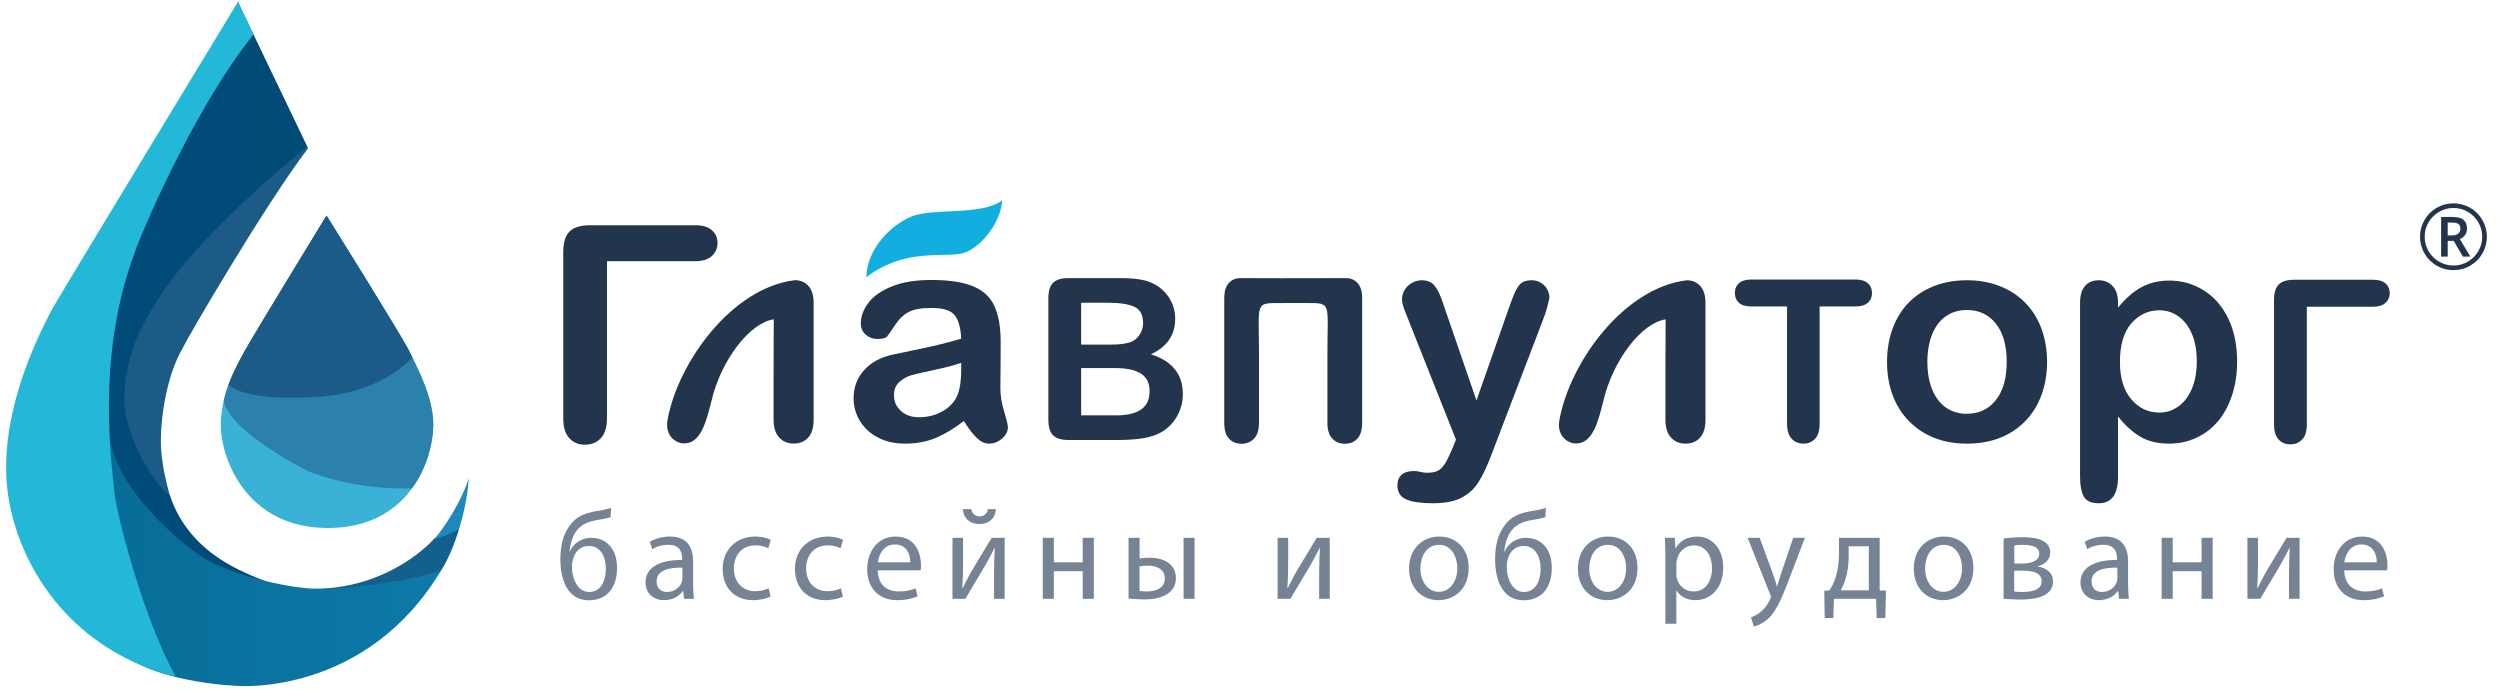<?xml version="1.0" encoding="UTF-8" standalone="no"?>
<!-- Generator: Gravit.io -->
<svg xmlns="http://www.w3.org/2000/svg" xmlns:xlink="http://www.w3.org/1999/xlink" style="isolation:isolate" viewBox="0 0 210 58" width="210" height="58">
  <clipPath id="_clipPath_Fw9ZEGFQUKJXjtlvgw1LDYhv1TLfAq2T">
    <path d=" M 0.515 -9.675 L 223.092 -9.675 L 223.092 68 L -17 68 L -17 -9.675 L 0.515 -9.675" fill="rgb(255,255,255)"></path>
  </clipPath>
  <g clip-path="url(#_clipPath_Fw9ZEGFQUKJXjtlvgw1LDYhv1TLfAq2T)">
    <path d=" M 50.223 43.674 C 49.399 43.799 48.783 44.075 48.391 44.634 C 48.066 45.09 47.883 45.778 47.833 46.329 L 47.863 46.329 C 48.202 45.577 48.922 45.175 49.652 45.175 C 50.911 45.175 51.832 46.075 51.832 47.704 C 51.832 49.375 50.966 50.423 49.461 50.423 C 47.663 50.423 47.072 48.688 47.072 46.984 C 47.072 45.821 47.313 44.857 47.863 44.147 C 48.352 43.43 49.059 43.112 50.065 42.943 C 50.488 42.867 50.986 42.782 51.334 42.667 L 51.295 43.439 C 51.037 43.534 50.561 43.619 50.223 43.674 Z  M 49.484 49.726 C 50.52 49.726 50.891 48.72 50.891 47.77 C 50.891 46.942 50.561 45.864 49.461 45.864 C 48.912 45.864 48.518 46.149 48.297 46.562 C 48.129 46.868 48.043 47.238 48.043 47.652 C 48.043 48.498 48.467 49.726 49.484 49.726 Z  M 57.46 50.299 L 57.388 49.653 L 57.355 49.653 C 57.069 50.053 56.518 50.413 55.788 50.413 C 54.752 50.413 54.221 49.682 54.221 48.944 C 54.221 47.704 55.321 47.027 57.303 47.036 L 57.303 46.931 C 57.303 46.52 57.184 45.746 56.137 45.759 C 55.651 45.759 55.154 45.893 54.791 46.139 L 54.583 45.514 C 55.005 45.249 55.628 45.07 56.275 45.07 C 57.842 45.07 58.222 46.139 58.222 47.154 L 58.222 49.069 C 58.222 49.514 58.244 49.947 58.297 50.299 L 57.46 50.299 Z  M 57.323 47.682 C 56.307 47.662 55.154 47.844 55.154 48.836 C 55.154 49.45 55.554 49.726 56.02 49.726 C 56.7 49.726 57.131 49.301 57.279 48.868 C 57.312 48.762 57.323 48.656 57.323 48.571 L 57.323 47.682 Z  M 64.533 46.054 C 64.312 45.936 63.962 45.81 63.454 45.81 C 62.279 45.81 61.644 46.689 61.644 47.748 C 61.644 48.931 62.407 49.662 63.422 49.662 C 63.952 49.662 64.301 49.535 64.566 49.421 L 64.725 50.118 C 64.48 50.234 63.939 50.413 63.253 50.413 C 61.706 50.413 60.703 49.366 60.703 47.8 C 60.703 46.223 61.78 45.07 63.454 45.07 C 64.005 45.07 64.492 45.206 64.746 45.344 L 64.533 46.054 Z  M 70.605 46.054 C 70.383 45.936 70.033 45.81 69.526 45.81 C 68.35 45.81 67.714 46.689 67.714 47.748 C 67.714 48.931 68.477 49.662 69.493 49.662 C 70.022 49.662 70.373 49.535 70.636 49.421 L 70.797 50.118 C 70.55 50.234 70.012 50.413 69.323 50.413 C 67.778 50.413 66.774 49.366 66.774 47.8 C 66.774 46.223 67.852 45.07 69.526 45.07 C 70.075 45.07 70.562 45.206 70.815 45.344 L 70.605 46.054 Z  M 77.332 47.906 L 73.732 47.906 C 73.753 49.166 74.548 49.682 75.489 49.682 C 76.156 49.682 76.57 49.564 76.908 49.421 L 77.079 50.086 C 76.751 50.234 76.179 50.413 75.364 50.413 C 73.787 50.413 72.844 49.366 72.844 47.821 C 72.844 46.274 73.753 45.07 75.246 45.07 C 76.931 45.07 77.364 46.53 77.364 47.47 C 77.364 47.662 77.353 47.8 77.332 47.906 Z  M 75.174 45.734 C 74.22 45.734 73.817 46.592 73.743 47.238 L 76.465 47.238 C 76.472 46.655 76.22 45.734 75.174 45.734 Z  M 83.502 50.299 L 83.502 48.128 C 83.502 47.291 83.523 46.859 83.564 46.021 L 83.545 46.021 C 83.204 46.689 82.994 47.102 82.687 47.62 C 82.2 48.414 81.628 49.398 81.089 50.299 L 80.009 50.299 L 80.009 45.175 L 80.898 45.175 L 80.898 47.334 C 80.898 48.14 80.876 48.656 80.834 49.385 L 80.868 49.398 C 81.186 48.774 81.354 48.414 81.703 47.821 L 83.301 45.175 L 84.392 45.175 L 84.392 50.299 L 83.502 50.299 Z  M 90.948 50.299 L 90.948 47.979 L 88.525 47.979 L 88.525 50.299 L 87.594 50.299 L 87.594 45.175 L 88.525 45.175 L 88.525 47.238 L 90.948 47.238 L 90.948 45.175 L 91.88 45.175 L 91.88 50.299 L 90.948 50.299 Z  M 99.422 45.175 L 100.345 45.175 L 100.345 50.3 L 99.422 50.3 L 99.422 45.175 Z  M 98.238 49.756 C 97.677 50.234 96.849 50.35 96.174 50.35 C 95.666 50.35 95.19 50.317 94.798 50.277 L 94.798 45.175 L 95.728 45.175 L 95.728 46.91 C 95.92 46.88 96.214 46.846 96.556 46.846 C 97.656 46.846 98.777 47.302 98.777 48.571 C 98.777 49.112 98.565 49.482 98.238 49.756 Z  M 96.404 47.514 C 96.143 47.514 95.908 47.533 95.719 47.577 L 95.719 49.642 C 95.908 49.671 96.109 49.682 96.364 49.682 C 97.084 49.682 97.845 49.398 97.845 48.593 C 97.845 47.77 97.105 47.514 96.404 47.514 Z  M 110.809 50.299 L 110.809 48.128 C 110.809 47.291 110.83 46.859 110.873 46.021 L 110.85 46.021 C 110.514 46.689 110.3 47.102 109.995 47.62 C 109.508 48.414 108.934 49.398 108.397 50.299 L 107.318 50.299 L 107.318 45.175 L 108.207 45.175 L 108.207 47.334 C 108.207 48.14 108.184 48.656 108.143 49.385 L 108.175 49.398 C 108.493 48.774 108.659 48.414 109.008 47.821 L 110.608 45.175 L 111.699 45.175 L 111.699 50.299 L 110.809 50.299 Z  M 120.82 50.413 C 119.444 50.413 118.364 49.398 118.364 47.779 C 118.364 46.075 119.497 45.07 120.904 45.07 C 122.375 45.07 123.369 46.139 123.369 47.694 C 123.369 49.588 122.048 50.413 120.82 50.413 Z  M 120.882 45.766 C 119.794 45.766 119.316 46.783 119.316 47.748 C 119.316 48.868 119.952 49.715 120.862 49.715 C 121.75 49.715 122.417 48.88 122.417 47.724 C 122.417 46.859 121.983 45.766 120.882 45.766 Z  M 128.744 43.674 C 127.917 43.799 127.305 44.075 126.913 44.634 C 126.584 45.09 126.406 45.778 126.353 46.329 L 126.383 46.329 C 126.721 45.577 127.443 45.175 128.173 45.175 C 129.432 45.175 130.35 46.075 130.35 47.704 C 130.35 49.375 129.485 50.423 127.982 50.423 C 126.184 50.423 125.589 48.688 125.589 46.984 C 125.589 45.821 125.832 44.857 126.383 44.147 C 126.87 43.43 127.578 43.112 128.585 42.943 C 129.009 42.867 129.506 42.782 129.856 42.667 L 129.814 43.439 C 129.558 43.534 129.083 43.619 128.744 43.674 Z  M 128.004 49.726 C 129.04 49.726 129.411 48.72 129.411 47.77 C 129.411 46.942 129.083 45.864 127.982 45.864 C 127.432 45.864 127.04 46.149 126.816 46.562 C 126.648 46.868 126.565 47.238 126.565 47.652 C 126.565 48.498 126.987 49.726 128.004 49.726 Z  M 135.002 50.413 C 133.623 50.413 132.544 49.398 132.544 47.779 C 132.544 46.075 133.677 45.07 135.085 45.07 C 136.558 45.07 137.552 46.139 137.552 47.694 C 137.552 49.588 136.229 50.413 135.002 50.413 Z  M 135.065 45.766 C 133.975 45.766 133.498 46.783 133.498 47.748 C 133.498 48.868 134.132 49.715 135.043 49.715 C 135.931 49.715 136.598 48.88 136.598 47.724 C 136.598 46.859 136.164 45.766 135.065 45.766 Z  M 142.41 50.413 C 141.732 50.413 141.141 50.118 140.834 49.609 L 140.814 49.609 L 140.814 52.394 L 139.893 52.394 L 139.893 46.846 C 139.893 46.191 139.871 45.662 139.85 45.175 L 140.676 45.175 L 140.729 46.054 L 140.749 46.054 C 141.121 45.429 141.732 45.07 142.571 45.07 C 143.819 45.07 144.751 46.116 144.751 47.662 C 144.751 49.502 143.618 50.413 142.41 50.413 Z  M 142.283 45.81 C 141.649 45.81 141.045 46.257 140.877 46.954 C 140.846 47.071 140.814 47.208 140.814 47.323 L 140.814 48.213 C 140.814 48.349 140.823 48.478 140.856 48.593 C 141.024 49.239 141.587 49.682 142.253 49.682 C 143.236 49.682 143.81 48.88 143.81 47.704 C 143.81 46.689 143.27 45.81 142.283 45.81 Z  M 150.218 48.826 C 149.55 50.583 149.093 51.472 148.46 52.032 C 147.995 52.426 147.548 52.581 147.317 52.625 L 147.083 51.853 C 147.317 51.778 147.625 51.631 147.9 51.398 C 148.152 51.197 148.46 50.837 148.68 50.362 C 148.723 50.266 148.756 50.19 148.756 50.138 C 148.756 50.086 148.735 50.012 148.68 49.895 L 146.8 45.175 L 147.813 45.175 L 148.925 48.202 C 149.053 48.54 149.178 48.944 149.263 49.249 L 149.286 49.249 C 149.38 48.944 149.487 48.549 149.614 48.18 L 150.629 45.175 L 151.613 45.175 L 150.218 48.826 Z  M 158.369 51.917 L 157.64 51.917 L 157.596 50.299 L 154.052 50.299 L 153.999 51.917 L 153.277 51.917 L 153.238 49.62 L 153.671 49.599 C 153.893 49.272 154.062 48.918 154.18 48.549 C 154.38 47.918 154.474 47.226 154.474 46.509 L 154.474 45.175 L 157.895 45.175 L 157.895 49.599 L 158.422 49.609 L 158.369 51.917 Z  M 156.981 45.886 L 155.289 45.886 L 155.289 46.722 C 155.289 47.407 155.203 48.063 155.025 48.635 C 154.92 48.985 154.779 49.301 154.624 49.588 L 156.981 49.588 L 156.981 45.886 Z  M 163.213 50.413 C 161.838 50.413 160.758 49.398 160.758 47.779 C 160.758 46.075 161.891 45.07 163.298 45.07 C 164.77 45.07 165.765 46.139 165.765 47.694 C 165.765 49.588 164.441 50.413 163.213 50.413 Z  M 163.276 45.766 C 162.188 45.766 161.71 46.783 161.71 47.748 C 161.71 48.868 162.345 49.715 163.258 49.715 C 164.147 49.715 164.813 48.88 164.813 47.724 C 164.813 46.859 164.379 45.766 163.276 45.766 Z  M 171.149 47.567 L 171.149 47.588 C 171.9 47.694 172.451 48.105 172.451 48.848 C 172.451 50.19 170.758 50.362 169.753 50.362 C 169.181 50.362 168.574 50.317 168.302 50.299 L 168.302 45.238 C 168.672 45.175 169.339 45.123 169.932 45.123 C 170.8 45.123 172.219 45.27 172.219 46.402 C 172.219 47.036 171.731 47.44 171.149 47.567 Z  M 169.192 49.694 C 169.455 49.715 169.646 49.726 169.932 49.726 C 170.566 49.726 171.498 49.588 171.498 48.836 C 171.498 48.098 170.746 47.937 169.87 47.937 L 169.192 47.937 L 169.192 49.694 Z  M 169.921 45.766 C 169.603 45.766 169.411 45.789 169.202 45.81 L 169.202 47.334 L 169.9 47.334 C 170.589 47.334 171.298 47.133 171.298 46.52 C 171.298 46.01 170.851 45.766 169.921 45.766 Z  M 177.997 50.299 L 177.923 49.653 L 177.892 49.653 C 177.606 50.053 177.055 50.413 176.323 50.413 C 175.286 50.413 174.757 49.682 174.757 48.944 C 174.757 47.704 175.86 47.027 177.836 47.036 L 177.836 46.931 C 177.836 46.52 177.721 45.746 176.673 45.759 C 176.188 45.759 175.689 45.893 175.329 46.139 L 175.119 45.514 C 175.543 45.249 176.167 45.07 176.812 45.07 C 178.378 45.07 178.759 46.139 178.759 47.154 L 178.759 49.069 C 178.759 49.514 178.78 49.947 178.835 50.299 L 177.997 50.299 Z  M 177.859 47.682 C 176.843 47.662 175.689 47.844 175.689 48.836 C 175.689 49.45 176.093 49.726 176.557 49.726 C 177.237 49.726 177.67 49.301 177.816 48.868 C 177.848 48.762 177.859 48.656 177.859 48.571 L 177.859 47.682 Z  M 184.934 50.299 L 184.934 47.979 L 182.508 47.979 L 182.508 50.299 L 181.578 50.299 L 181.578 45.175 L 182.508 45.175 L 182.508 47.238 L 184.934 47.238 L 184.934 45.175 L 185.865 45.175 L 185.865 50.299 L 184.934 50.299 Z  M 192.275 50.299 L 192.275 48.128 C 192.275 47.291 192.295 46.859 192.337 46.021 L 192.318 46.021 C 191.977 46.689 191.767 47.102 191.46 47.62 C 190.974 48.414 190.402 49.398 189.862 50.299 L 188.783 50.299 L 188.783 45.175 L 189.673 45.175 L 189.673 47.334 C 189.673 48.14 189.651 48.656 189.608 49.385 L 189.64 49.398 C 189.958 48.774 190.127 48.414 190.475 47.821 L 192.074 45.175 L 193.165 45.175 L 193.165 50.299 L 192.275 50.299 Z  M 200.514 47.906 L 196.916 47.906 C 196.936 49.166 197.73 49.682 198.674 49.682 C 199.339 49.682 199.753 49.564 200.091 49.421 L 200.262 50.086 C 199.933 50.234 199.36 50.413 198.545 50.413 C 196.968 50.413 196.026 49.366 196.026 47.821 C 196.026 46.274 196.936 45.07 198.431 45.07 C 200.112 45.07 200.545 46.53 200.545 47.47 C 200.545 47.662 200.535 47.8 200.514 47.906 Z  M 198.355 45.734 C 197.402 45.734 197.001 46.592 196.925 47.238 L 199.646 47.238 C 199.656 46.655 199.404 45.734 198.355 45.734 Z " fill-rule="evenodd" fill="rgb(118,131,148)"></path>
    <path d=" M 80.883 42.767 C 80.883 42.898 80.909 43.034 80.958 43.179 C 81.005 43.327 81.084 43.457 81.189 43.578 C 81.296 43.703 81.436 43.805 81.614 43.888 C 81.791 43.973 82.011 44.014 82.275 44.014 C 82.54 44.014 82.758 43.973 82.929 43.888 C 83.1 43.805 83.238 43.703 83.344 43.578 C 83.452 43.457 83.527 43.327 83.571 43.179 C 83.618 43.034 83.646 42.898 83.658 42.767 L 82.972 42.767 C 82.972 42.833 82.959 42.901 82.929 42.971 C 82.899 43.041 82.856 43.107 82.798 43.167 C 82.739 43.23 82.668 43.279 82.582 43.317 C 82.493 43.356 82.391 43.378 82.275 43.378 C 82.174 43.378 82.079 43.356 81.995 43.317 C 81.913 43.279 81.841 43.23 81.782 43.167 C 81.725 43.107 81.679 43.041 81.647 42.971 C 81.616 42.901 81.596 42.833 81.59 42.767 L 80.883 42.767 Z " fill-rule="evenodd" fill="rgb(118,131,148)"></path>
    <path d=" M 72.768 23.29 C 72.824 20.966 74.731 18.965 76.536 18.197 C 78.343 17.431 82.449 18.158 84.188 16.819 C 84.088 18.825 82.098 21.16 80.594 21.328 C 78.843 21.595 75.87 20.93 72.768 23.29 Z " fill-rule="evenodd" fill="rgb(18,174,224)"></path>
    <path d=" M 50.474 36.803 C 50.129 37.171 49.682 37.355 49.131 37.355 C 48.586 37.355 48.146 37.171 47.813 36.796 C 47.48 36.428 47.313 35.87 47.313 35.13 L 47.313 21.171 C 47.313 20.38 47.488 19.805 47.839 19.453 C 48.187 19.099 48.763 18.921 49.563 18.921 L 58.428 18.921 C 59.029 18.921 59.486 19.06 59.8 19.337 C 60.114 19.611 60.271 19.972 60.271 20.418 C 60.271 20.854 60.113 21.218 59.795 21.506 C 59.478 21.792 59.022 21.938 58.428 21.938 L 50.986 21.938 L 50.986 35.13 C 50.986 35.88 50.813 36.436 50.474 36.803 Z " fill-rule="evenodd" fill="rgb(35,53,77)"></path>
    <path d=" M 82.04 36.778 C 82.378 37.103 82.72 37.265 83.065 37.265 C 83.478 37.265 83.847 37.124 84.174 36.84 C 84.498 36.555 84.662 36.24 84.662 35.895 C 84.662 35.693 84.556 35.253 84.348 34.564 C 84.136 33.875 84.031 33.216 84.031 32.578 C 84.039 31.905 84.045 31.288 84.049 30.738 C 84.053 30.185 84.056 29.513 84.056 28.722 C 84.056 27.469 83.88 26.464 83.529 25.706 C 83.179 24.946 82.581 24.393 81.73 24.044 C 80.883 23.693 79.716 23.518 78.232 23.518 C 76.903 23.518 75.796 23.698 74.907 24.062 C 74.015 24.422 73.358 24.886 72.94 25.446 C 72.52 26.005 72.309 26.586 72.309 27.176 C 72.309 27.556 72.448 27.869 72.723 28.112 C 72.999 28.352 73.327 28.476 73.706 28.476 C 74.127 28.476 74.401 28.399 74.528 28.246 C 74.656 28.094 74.875 27.779 75.184 27.3 C 75.492 26.823 75.864 26.464 76.297 26.226 C 76.73 25.985 77.375 25.868 78.232 25.868 C 79.229 25.868 79.886 26.074 80.203 26.49 C 80.521 26.906 80.7 27.56 80.742 28.449 C 80.031 28.656 79.376 28.831 78.77 28.976 C 78.163 29.12 77.435 29.28 76.586 29.453 C 75.737 29.624 75.207 29.736 74.993 29.785 C 73.969 30.009 73.167 30.445 72.582 31.097 C 71.997 31.747 71.702 32.533 71.702 33.457 C 71.702 34.142 71.88 34.777 72.234 35.362 C 72.588 35.946 73.093 36.412 73.749 36.752 C 74.406 37.094 75.167 37.265 76.03 37.265 C 76.977 37.265 77.835 37.107 78.596 36.789 C 79.358 36.472 80.148 35.995 80.965 35.362 C 81.345 35.981 81.702 36.451 82.04 36.778 Z  M 80.742 30.959 C 80.742 32.13 80.59 32.972 80.285 33.481 C 80.021 33.945 79.607 34.321 79.043 34.614 C 78.477 34.906 77.862 35.05 77.193 35.05 C 76.567 35.05 76.06 34.871 75.672 34.515 C 75.285 34.155 75.092 33.721 75.092 33.21 C 75.092 32.715 75.256 32.33 75.585 32.053 C 75.916 31.777 76.261 31.594 76.623 31.499 C 76.987 31.403 77.639 31.255 78.584 31.052 C 79.527 30.849 80.247 30.658 80.742 30.478 L 80.742 30.959 Z " fill-rule="evenodd" fill="rgb(35,53,77)"></path>
    <path d=" M 95.768 36.85 C 96.306 36.778 96.781 36.658 97.197 36.484 C 97.858 36.192 98.384 35.742 98.773 35.133 C 99.162 34.527 99.358 33.84 99.358 33.081 C 99.358 31.437 98.464 30.329 96.677 29.76 C 98.037 29.131 98.717 28.136 98.717 26.775 C 98.717 26.381 98.653 26.003 98.523 25.648 C 98.393 25.292 98.206 24.971 97.958 24.674 C 97.709 24.382 97.426 24.139 97.104 23.947 C 96.726 23.718 96.298 23.566 95.825 23.484 C 95.348 23.404 94.785 23.361 94.136 23.361 L 89.733 23.361 C 89.145 23.361 88.719 23.494 88.457 23.757 C 88.194 24.019 88.063 24.451 88.063 25.049 L 88.063 35.269 C 88.063 35.856 88.189 36.284 88.447 36.553 C 88.703 36.822 89.131 36.958 89.733 36.958 L 93.887 36.958 C 94.602 36.958 95.23 36.922 95.768 36.85 Z  M 95.841 31.385 C 96.327 31.692 96.566 32.191 96.566 32.876 C 96.566 34.219 95.635 34.889 93.774 34.889 L 90.816 34.889 L 90.816 30.918 L 93.682 30.918 C 94.64 30.918 95.361 31.075 95.841 31.385 Z  M 93.05 25.431 C 94.053 25.431 94.799 25.544 95.286 25.769 C 95.775 25.994 96.018 26.449 96.018 27.135 C 96.018 27.458 95.941 27.748 95.786 28.007 C 95.589 28.373 95.301 28.621 94.929 28.749 C 94.554 28.879 94.025 28.945 93.339 28.945 L 90.816 28.945 L 90.816 25.431 L 93.05 25.431 Z " fill-rule="evenodd" fill="rgb(35,53,77)"></path>
    <path d=" M 121.383 38.939 C 121.206 39.226 121.005 39.424 120.783 39.54 C 120.561 39.656 120.256 39.713 119.867 39.713 C 119.712 39.713 119.525 39.687 119.311 39.641 C 119.139 39.589 118.962 39.566 118.779 39.566 C 118.318 39.566 117.969 39.672 117.735 39.879 C 117.5 40.09 117.383 40.387 117.383 40.777 C 117.383 41.345 117.628 41.736 118.124 41.951 C 118.62 42.166 119.36 42.274 120.35 42.274 C 121.365 42.274 122.17 42.119 122.767 41.809 C 123.364 41.501 123.846 41.059 124.207 40.48 C 124.571 39.903 124.941 39.107 125.321 38.094 L 129.723 26.572 C 129.83 26.274 129.92 25.982 129.993 25.695 C 130.068 25.405 130.123 25.183 130.154 25.024 C 130.154 24.77 130.092 24.527 129.964 24.297 C 129.836 24.067 129.654 23.882 129.418 23.745 C 129.185 23.61 128.94 23.541 128.684 23.541 C 128.331 23.541 128.055 23.606 127.862 23.727 C 127.668 23.851 127.483 24.09 127.311 24.444 C 127.14 24.798 126.945 25.29 126.732 25.915 L 124.023 33.642 L 121.166 25.336 C 120.976 24.758 120.758 24.313 120.51 24.006 C 120.264 23.695 119.898 23.541 119.411 23.541 C 119.129 23.541 118.86 23.616 118.601 23.765 C 118.341 23.913 118.135 24.111 117.988 24.359 C 117.838 24.606 117.767 24.873 117.767 25.161 C 117.767 25.433 117.895 25.87 118.149 26.473 L 122.302 36.931 L 121.995 37.686 C 121.765 38.237 121.559 38.655 121.383 38.939 Z " fill-rule="evenodd" fill="rgb(35,53,77)"></path>
    <path d=" M 156.899 25.434 C 157.133 25.228 157.25 24.955 157.25 24.616 C 157.25 24.277 157.136 24.002 156.901 23.792 C 156.671 23.583 156.317 23.479 155.843 23.479 L 147.115 23.479 C 146.665 23.479 146.32 23.58 146.084 23.783 C 145.846 23.986 145.728 24.264 145.728 24.616 C 145.728 24.955 145.841 25.228 146.07 25.434 C 146.297 25.64 146.645 25.744 147.115 25.744 L 150.111 25.744 L 150.111 35.591 C 150.111 36.153 150.239 36.571 150.495 36.849 C 150.75 37.126 151.083 37.265 151.488 37.265 C 151.889 37.265 152.216 37.128 152.468 36.853 C 152.721 36.58 152.848 36.159 152.848 35.591 L 152.848 25.744 L 155.843 25.744 C 156.313 25.744 156.664 25.64 156.899 25.434 Z " fill-rule="evenodd" fill="rgb(35,53,77)"></path>
    <path d=" M 171.488 27.623 C 171.178 26.781 170.729 26.056 170.135 25.446 C 169.541 24.835 168.826 24.366 167.996 24.038 C 167.161 23.707 166.236 23.541 165.213 23.541 C 164.207 23.541 163.286 23.705 162.456 24.031 C 161.624 24.356 160.914 24.821 160.33 25.421 C 159.744 26.023 159.295 26.748 158.98 27.597 C 158.668 28.446 158.511 29.382 158.511 30.403 C 158.511 31.416 158.666 32.343 158.975 33.178 C 159.284 34.015 159.738 34.743 160.335 35.356 C 160.934 35.97 161.64 36.442 162.456 36.772 C 163.272 37.1 164.19 37.266 165.213 37.266 C 166.244 37.266 167.169 37.103 167.996 36.778 C 168.819 36.451 169.528 35.984 170.122 35.373 C 170.716 34.765 171.168 34.035 171.482 33.185 C 171.795 32.336 171.954 31.409 171.954 30.403 C 171.954 29.392 171.796 28.463 171.488 27.623 Z  M 167.655 33.6 C 167.049 34.37 166.236 34.756 165.213 34.756 C 164.536 34.756 163.951 34.58 163.452 34.231 C 162.951 33.879 162.57 33.375 162.301 32.715 C 162.034 32.054 161.9 31.286 161.9 30.403 C 161.9 29.513 162.034 28.735 162.309 28.067 C 162.579 27.399 162.967 26.893 163.469 26.553 C 163.973 26.209 164.555 26.04 165.213 26.04 C 166.236 26.04 167.049 26.422 167.655 27.188 C 168.263 27.956 168.564 29.027 168.564 30.403 C 168.564 31.763 168.263 32.829 167.655 33.6 Z " fill-rule="evenodd" fill="rgb(35,53,77)"></path>
    <path d=" M 177.462 24.031 C 177.159 23.703 176.772 23.542 176.294 23.542 C 175.808 23.542 175.424 23.7 175.143 24.017 C 174.862 24.335 174.724 24.814 174.724 25.458 L 174.724 40.023 C 174.724 40.758 174.825 41.314 175.034 41.698 C 175.238 42.081 175.66 42.274 176.294 42.274 C 177.373 42.274 177.914 41.531 177.914 40.047 L 177.914 34.979 C 178.505 35.728 179.132 36.298 179.788 36.685 C 180.442 37.072 181.253 37.265 182.216 37.265 C 183.016 37.265 183.763 37.107 184.46 36.788 C 185.157 36.472 185.761 36.019 186.272 35.432 C 186.783 34.842 187.183 34.111 187.477 33.241 C 187.769 32.372 187.918 31.417 187.918 30.379 C 187.918 28.969 187.663 27.748 187.158 26.718 C 186.648 25.691 185.957 24.907 185.084 24.371 C 184.21 23.836 183.254 23.568 182.216 23.568 C 181.352 23.568 180.577 23.751 179.893 24.118 C 179.205 24.485 178.549 25.059 177.914 25.841 L 177.914 25.434 C 177.914 24.824 177.763 24.355 177.462 24.031 Z  M 184.094 32.704 C 183.807 33.354 183.421 33.842 182.947 34.168 C 182.468 34.493 181.949 34.657 181.387 34.657 C 180.448 34.657 179.663 34.285 179.026 33.538 C 178.39 32.793 178.075 31.746 178.075 30.403 C 178.075 28.979 178.393 27.899 179.032 27.162 C 179.671 26.431 180.455 26.065 181.387 26.065 C 181.974 26.065 182.508 26.233 182.991 26.575 C 183.472 26.922 183.848 27.41 184.121 28.048 C 184.393 28.686 184.529 29.452 184.529 30.34 C 184.529 31.265 184.384 32.052 184.094 32.704 Z " fill-rule="evenodd" fill="rgb(35,53,77)"></path>
    <path d=" M 193.389 36.912 C 193.133 37.187 192.797 37.325 192.381 37.325 C 191.976 37.325 191.648 37.185 191.396 36.908 C 191.144 36.628 191.018 36.211 191.018 35.655 L 191.018 25.188 C 191.018 24.594 191.151 24.163 191.414 23.898 C 191.676 23.633 192.109 23.5 192.706 23.5 L 199.357 23.5 C 199.809 23.5 200.152 23.604 200.387 23.81 C 200.62 24.018 200.739 24.288 200.739 24.623 C 200.739 24.948 200.62 25.22 200.382 25.44 C 200.144 25.654 199.803 25.764 199.357 25.764 L 193.774 25.764 L 193.774 35.655 C 193.774 36.218 193.647 36.638 193.389 36.912 Z " fill-rule="evenodd" fill="rgb(35,53,77)"></path>
    <path d=" M 114.023 36.841 C 113.759 37.131 113.408 37.276 112.972 37.276 C 112.535 37.276 112.181 37.129 111.909 36.836 C 111.638 36.543 111.502 36.107 111.502 35.528 L 111.502 29.771 C 111.502 25.329 111.895 25.468 109.697 25.454 L 107.594 25.455 C 105.373 25.468 105.755 25.307 105.755 29.771 L 105.755 35.528 C 105.755 36.107 105.621 36.543 105.347 36.836 C 105.076 37.129 104.722 37.276 104.285 37.276 C 103.85 37.276 103.498 37.131 103.233 36.841 C 102.969 36.553 102.837 36.116 102.837 35.528 L 102.837 25.036 C 102.837 24.477 102.963 24.059 103.217 23.779 C 103.471 23.502 103.798 23.361 104.199 23.361 C 105.079 23.361 106.454 23.367 107.594 23.372 L 109.697 23.369 C 109.697 23.369 110.832 23.361 113.057 23.361 C 113.458 23.361 113.785 23.502 114.039 23.779 C 114.293 24.059 114.421 24.477 114.421 25.036 L 114.421 35.528 C 114.421 36.116 114.287 36.553 114.023 36.841 Z " fill-rule="evenodd" fill="rgb(35,53,77)"></path>
    <path d=" M 66.773 23.535 C 67.237 23.535 67.612 23.694 67.906 24.018 C 68.197 24.337 68.345 24.822 68.345 25.463 L 68.345 35.242 C 68.345 35.918 68.191 36.424 67.887 36.759 C 67.58 37.091 67.177 37.258 66.675 37.258 C 66.169 37.258 65.763 37.09 65.452 36.752 C 65.139 36.412 64.98 35.91 64.98 35.242 L 64.98 31.137 C 64.98 29.524 64.995 26.824 64.995 26.824 C 63.04 27.085 60.587 30.17 59.766 33.673 C 59.348 35.313 58.887 37.336 57.384 37.243 C 56.946 37.243 55.802 36.753 56.078 35.242 C 56.974 30.387 61.499 24.162 66.773 23.535 Z " fill-rule="evenodd" fill="rgb(35,53,77)"></path>
    <path d=" M 36.209 45.541 C 37.235 44.59 38.837 41.959 39.375 40.159 C 39.317 41.599 38.86 43.643 38.427 44.824 C 38.037 45.882 36.229 45.83 36.209 45.541 Z " fill-rule="evenodd" fill="rgb(29,137,186)"></path>
    <path d=" M 26.447 49.463 C 25.248 49.582 35.6 49.817 36.979 48.019 C 37.481 47.365 38.238 45.62 38.535 44.479 C 37.275 45.138 36.49 45.237 36.49 45.237 C 36.49 45.237 32.927 49.404 26.447 49.463 Z " fill-rule="evenodd" fill="rgb(19,95,141)"></path>
    <path d=" M 25.873 12.462 C 22.392 17.023 15.853 28.159 15.314 29.298 C 14.234 31.158 13.581 34.118 13.513 36.796 C 13.447 39.479 14.609 42.706 14.609 42.706 C 14.609 42.706 13.392 41.778 12.253 41.478 C 11.112 41.177 9.374 32.299 10.153 28.759 C 10.933 25.217 24.135 9.378 24.135 9.378 C 24.135 9.378 25.584 11.968 25.873 12.462 Z " fill-rule="evenodd" fill="rgb(27,91,133)"></path>
  </g>
  <linearGradient id="_lgradient_0" x1="-1.747" y1="0.5" x2="2.775" y2="0.5" gradientTransform="matrix(18.666,0,0,48.676,7.149,0.183)" gradientUnits="userSpaceOnUse">
    <stop offset="0%" stop-opacity="1" style="stop-color:rgb(0,77,124)"></stop>
    <stop offset="10%" stop-opacity="1" style="stop-color:rgb(0,77,124)"></stop>
    <stop offset="20%" stop-opacity="1" style="stop-color:rgb(0,76,123)"></stop>
    <stop offset="30%" stop-opacity="1" style="stop-color:rgb(0,76,122)"></stop>
    <stop offset="40%" stop-opacity="1" style="stop-color:rgb(1,75,121)"></stop>
    <stop offset="50%" stop-opacity="1" style="stop-color:rgb(1,75,120)"></stop>
    <stop offset="60%" stop-opacity="1" style="stop-color:rgb(1,75,119)"></stop>
    <stop offset="70%" stop-opacity="1" style="stop-color:rgb(2,74,118)"></stop>
    <stop offset="80%" stop-opacity="1" style="stop-color:rgb(2,74,117)"></stop>
    <stop offset="90%" stop-opacity="1" style="stop-color:rgb(2,73,116)"></stop>
    <stop offset="100%" stop-opacity="1" style="stop-color:rgb(2,73,116)"></stop>
  </linearGradient>
  <path d=" M 7.153 34.099 C 7.033 35.537 10.195 41.349 11.815 43.029 L 11.815 43.029 C 13.434 44.706 17.535 48.38 22.393 48.859 L 22.393 48.859 C 20.473 48.081 15.951 46.55 14.271 41.628 L 14.271 41.628 C 13.07 40.788 10.513 36.918 10.454 33.619 L 10.454 33.619 C 10.392 31.579 10.993 28.638 12.972 25.64 L 12.972 25.64 C 16.332 19.818 25.815 12.317 25.815 12.317 L 25.815 12.317 L 19.993 0.183 C 19.993 0.183 7.092 26.78 7.153 34.099 Z " fill="url(#_lgradient_0)"></path>
  <linearGradient id="_lgradient_1" x1="-1.069" y1="0.5" x2="2.069" y2="0.5" gradientTransform="matrix(29.876,0,0,22.314,7.22,35.32)" gradientUnits="userSpaceOnUse">
    <stop offset="0%" stop-opacity="1" style="stop-color:rgb(0,93,135)"></stop>
    <stop offset="10%" stop-opacity="1" style="stop-color:rgb(2,97,139)"></stop>
    <stop offset="20%" stop-opacity="1" style="stop-color:rgb(4,102,144)"></stop>
    <stop offset="30%" stop-opacity="1" style="stop-color:rgb(6,106,149)"></stop>
    <stop offset="40%" stop-opacity="1" style="stop-color:rgb(8,110,154)"></stop>
    <stop offset="50%" stop-opacity="1" style="stop-color:rgb(10,115,159)"></stop>
    <stop offset="60%" stop-opacity="1" style="stop-color:rgb(12,119,164)"></stop>
    <stop offset="70%" stop-opacity="1" style="stop-color:rgb(14,124,169)"></stop>
    <stop offset="80%" stop-opacity="1" style="stop-color:rgb(16,128,174)"></stop>
    <stop offset="90%" stop-opacity="1" style="stop-color:rgb(18,133,179)"></stop>
    <stop offset="100%" stop-opacity="1" style="stop-color:rgb(20,137,184)"></stop>
  </linearGradient>
  <path d=" M 7.272 38.177 C 7.272 38.177 6.733 50.057 9.133 53.719 L 9.133 53.719 C 11.531 57.379 20.054 57.618 20.054 57.618 L 20.054 57.618 C 20.054 57.618 30.795 58.458 37.096 47.838 L 37.096 47.838 C 36.075 48.498 29.355 49.581 26.474 49.457 L 26.474 49.457 C 23.595 49.339 19.573 48.197 17.535 47.118 L 17.535 47.118 C 15.491 46.038 8.954 40.519 9.192 35.839 L 9.192 35.839 C 9.192 35.469 9.126 35.32 9.017 35.32 L 9.017 35.32 C 8.543 35.32 7.272 38.177 7.272 38.177 Z " fill="url(#_lgradient_1)"></path>
  <linearGradient id="_lgradient_2" x1="0.5" y1="1.924" x2="0.5" y2="0.924" gradientTransform="matrix(20.785,0,0,56.719,0.514,0.137)" gradientUnits="userSpaceOnUse">
    <stop offset="0%" stop-opacity="1" style="stop-color:rgb(13,107,156)"></stop>
    <stop offset="10%" stop-opacity="1" style="stop-color:rgb(15,115,162)"></stop>
    <stop offset="20%" stop-opacity="1" style="stop-color:rgb(17,123,168)"></stop>
    <stop offset="30%" stop-opacity="1" style="stop-color:rgb(19,131,174)"></stop>
    <stop offset="40%" stop-opacity="1" style="stop-color:rgb(22,138,180)"></stop>
    <stop offset="50%" stop-opacity="1" style="stop-color:rgb(24,146,186)"></stop>
    <stop offset="60%" stop-opacity="1" style="stop-color:rgb(26,154,192)"></stop>
    <stop offset="70%" stop-opacity="1" style="stop-color:rgb(29,161,198)"></stop>
    <stop offset="80%" stop-opacity="1" style="stop-color:rgb(31,169,204)"></stop>
    <stop offset="90%" stop-opacity="1" style="stop-color:rgb(33,177,210)"></stop>
    <stop offset="100%" stop-opacity="1" style="stop-color:rgb(35,184,216)"></stop>
  </linearGradient>
  <path d=" M 4.257 26.19 C 3.988 26.795 0.484 32.927 0.515 39.33 L 0.515 39.33 C 0.484 45.338 4.513 54.241 14.773 56.856 L 14.773 56.856 C 12.085 52.085 9.758 43.128 9.608 41.318 L 9.608 41.318 C 9.457 39.502 7.968 30.177 11.29 21.3 L 11.29 21.3 C 11.409 20.697 16.045 9.412 21.299 2.889 L 21.299 2.889 C 21.126 2.568 20 0.137 20 0.137 L 20 0.137 C 20 0.137 4.531 25.583 4.257 26.19 Z " fill="url(#_lgradient_2)"></path>
  <clipPath id="_clipPath_uIUtqayW0z1h3KX5hRgvslJnxHZxJWOh">
    <path d=" M 0.515 -9.675 L 223.092 -9.675 L 223.092 68 L -17 68 L -17 -9.675 L 0.515 -9.675" fill="rgb(255,255,255)"></path>
  </clipPath>
  <g clip-path="url(#_clipPath_uIUtqayW0z1h3KX5hRgvslJnxHZxJWOh)">
    <path d=" M 27.495 44.353 C 34.423 44.383 36.37 38.599 36.399 35.694 C 36.399 33.374 35.063 30.908 34.388 29.526 C 33.713 28.15 27.428 18.115 27.428 18.115 C 27.428 18.115 21.18 28.327 20.535 29.526 C 19.888 30.731 18.574 32.95 18.546 35.651 C 18.517 38.351 20.57 44.323 27.495 44.353 Z " fill-rule="evenodd" fill="rgb(58,177,214)"></path>
    <path d=" M 25.949 39.609 C 28.656 40.641 31.813 41.13 34.613 41.018 C 35.909 39.233 36.384 37.12 36.398 35.694 C 36.398 33.374 35.062 30.909 34.388 29.527 C 33.713 28.15 27.428 18.115 27.428 18.115 C 27.428 18.115 21.18 28.327 20.535 29.527 C 20.054 30.421 19.209 31.875 18.79 33.669 C 19.114 35.651 23.303 38.289 25.949 39.609 Z " fill-rule="evenodd" fill="rgb(43,129,172)"></path>
    <path d=" M 26.964 33.316 C 29.674 33.124 32.606 32.127 34.638 30.038 C 34.55 29.857 34.463 29.686 34.389 29.527 C 33.713 28.15 27.427 18.115 27.427 18.115 C 27.427 18.115 21.18 28.327 20.534 29.527 C 20.18 30.191 19.622 31.159 19.186 32.347 C 20.651 33.499 24.254 33.512 26.964 33.316 Z " fill-rule="evenodd" fill="rgb(28,91,136)"></path>
    <path d=" M 141.689 23.543 C 142.153 23.543 142.528 23.702 142.822 24.025 C 143.113 24.344 143.261 24.829 143.261 25.47 L 143.261 35.25 C 143.261 35.925 143.107 36.431 142.803 36.766 C 142.496 37.098 142.093 37.266 141.591 37.266 C 141.086 37.266 140.68 37.097 140.368 36.759 C 140.056 36.42 139.897 35.917 139.897 35.25 L 139.897 31.144 C 139.897 29.531 139.911 26.831 139.911 26.831 C 137.956 27.092 135.503 30.177 134.682 33.68 C 134.264 35.32 133.803 37.343 132.301 37.25 C 131.863 37.25 130.718 36.76 130.995 35.25 C 131.89 30.394 136.416 24.17 141.689 23.543 Z " fill-rule="evenodd" fill="rgb(35,53,77)"></path>
  </g>
  <path d=" M 205.607 18.7 L 205.607 19.772 L 206.011 19.772 L 206.011 19.772 Q 206.309 19.772 206.491 19.617 L 206.491 19.617 L 206.491 19.617 Q 206.672 19.462 206.672 19.223 L 206.672 19.223 L 206.672 19.223 Q 206.672 18.942 206.511 18.821 L 206.511 18.821 L 206.511 18.821 Q 206.35 18.7 206.003 18.7 L 206.003 18.7 L 205.607 18.7 L 205.607 18.7 Z  M 207.228 19.208 L 207.228 19.208 L 207.228 19.208 Q 207.228 19.506 207.069 19.736 L 207.069 19.736 L 207.069 19.736 Q 206.911 19.966 206.623 20.078 L 206.623 20.078 L 207.512 21.553 L 206.885 21.553 L 206.111 20.231 L 205.607 20.231 L 205.607 21.553 L 205.054 21.553 L 205.054 18.225 L 206.029 18.225 L 206.029 18.225 Q 206.649 18.225 206.939 18.468 L 206.939 18.468 L 206.939 18.468 Q 207.228 18.711 207.228 19.208 Z  M 203.28 19.887 L 203.28 19.887 L 203.28 19.887 Q 203.28 19.14 203.654 18.487 L 203.654 18.487 L 203.654 18.487 Q 204.027 17.833 204.681 17.456 L 204.681 17.456 L 204.681 17.456 Q 205.335 17.079 206.089 17.079 L 206.089 17.079 L 206.089 17.079 Q 206.836 17.079 207.49 17.452 L 207.49 17.452 L 207.49 17.452 Q 208.143 17.826 208.52 18.479 L 208.52 18.479 L 208.52 18.479 Q 208.898 19.133 208.898 19.887 L 208.898 19.887 L 208.898 19.887 Q 208.898 20.623 208.535 21.269 L 208.535 21.269 L 208.535 21.269 Q 208.173 21.915 207.519 22.304 L 207.519 22.304 L 207.519 22.304 Q 206.866 22.692 206.089 22.692 L 206.089 22.692 L 206.089 22.692 Q 205.316 22.692 204.662 22.306 L 204.662 22.306 L 204.662 22.306 Q 204.009 21.919 203.645 21.273 L 203.645 21.273 L 203.645 21.273 Q 203.28 20.627 203.28 19.887 Z  M 203.673 19.887 L 203.673 19.887 L 203.673 19.887 Q 203.673 20.533 203.998 21.096 L 203.998 21.096 L 203.998 21.096 Q 204.322 21.658 204.885 21.981 L 204.885 21.981 L 204.885 21.981 Q 205.447 22.304 206.089 22.304 L 206.089 22.304 L 206.089 22.304 Q 206.739 22.304 207.295 21.979 L 207.295 21.979 L 207.295 21.979 Q 207.852 21.654 208.179 21.099 L 208.179 21.099 L 208.179 21.099 Q 208.505 20.545 208.505 19.887 L 208.505 19.887 L 208.505 19.887 Q 208.505 19.237 208.181 18.681 L 208.181 18.681 L 208.181 18.681 Q 207.856 18.124 207.301 17.798 L 207.301 17.798 L 207.301 17.798 Q 206.746 17.471 206.089 17.471 L 206.089 17.471 L 206.089 17.471 Q 205.439 17.471 204.883 17.796 L 204.883 17.796 L 204.883 17.796 Q 204.326 18.121 203.999 18.675 L 203.999 18.675 L 203.999 18.675 Q 203.673 19.23 203.673 19.887 Z " fill-rule="evenodd" fill="rgb(35,53,77)"></path>
</svg>
